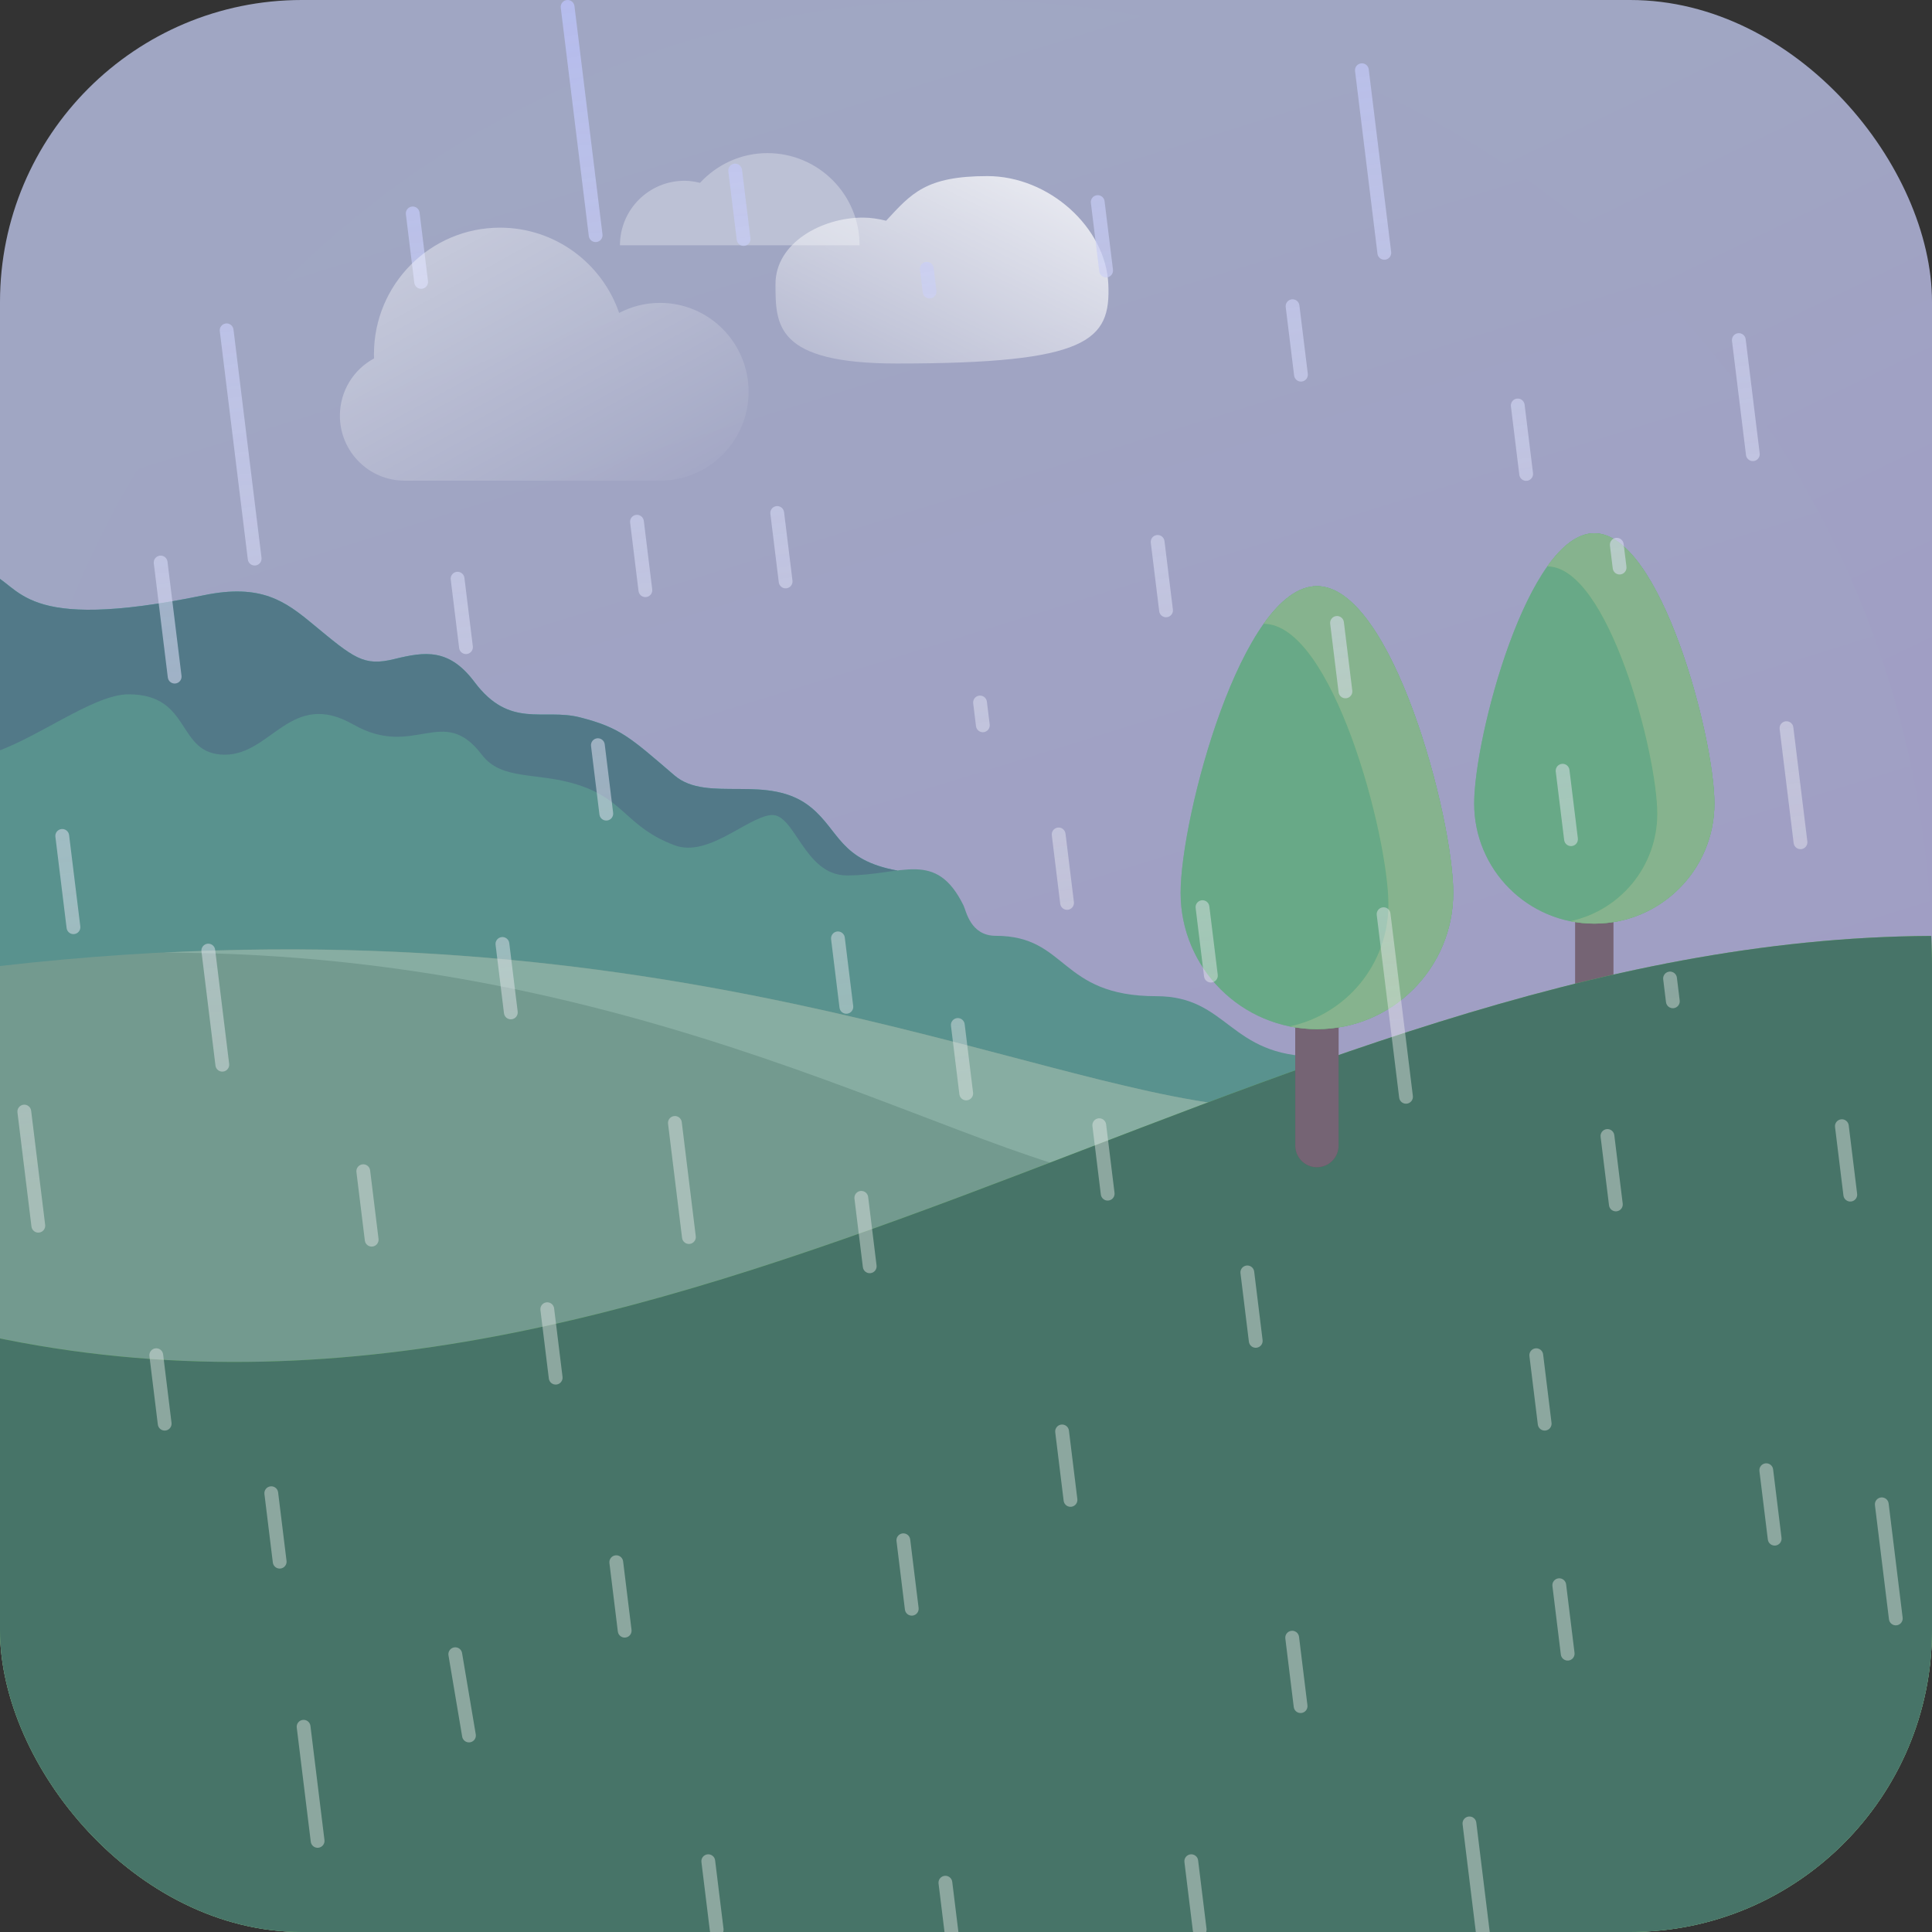 <svg xmlns="http://www.w3.org/2000/svg" fill="none" viewBox="0 0 1024 1024" height="1024" width="1024">
<rect x="0" y="0" width="1024" height="1024" fill="#333333" stroke="none"/>
<g clip-path="url(#clip0_609_3765)">
<rect fill="url(#paint0_linear_609_3765)" rx="160" height="1024" width="1024"></rect>
<circle fill="url(#paint1_linear_609_3765)" r="512" cy="512" cx="512"></circle>
<path fill="#36B294" d="M430 428.068C407.504 409.458 375 426 357.5 411C334.11 390.952 328.798 385.708 307.438 380.232C287.938 375.232 270.282 386.544 251.5 361.5C238 343.5 225.266 345.322 208.974 349.322C192.682 353.322 187.676 348.894 165.75 330.75C151.25 318.75 138.5 309.208 108 315.5C9.537 335.812 11.97 310.209 -6.526 303.185C-24.312 343.061 -2.931 383.588 -10.039 428.068C62.421 435.674 100.754 434.888 129 444C160 454 461.334 515 466.668 512C472.002 509 475.54 461.392 475.54 461.392C445.278 455.924 444.866 440.366 430 428.068Z"></path>
<path fill-opacity="0.738" fill="#5D6583" d="M430 428.068C407.504 409.458 375 426 357.5 411C334.11 390.952 328.798 385.708 307.438 380.232C287.938 375.232 270.282 386.544 251.5 361.5C238 343.5 225.266 345.322 208.974 349.322C192.682 353.322 187.676 348.894 165.75 330.75C151.25 318.75 138.5 309.208 108 315.5C9.537 335.812 11.97 310.209 -6.526 303.185C-24.312 343.061 -2.931 383.588 -10.039 428.068C62.421 435.674 100.754 434.888 129 444C160 454 461.334 515 466.668 512C472.002 509 475.54 461.392 475.54 461.392C445.278 455.924 444.866 440.366 430 428.068Z"></path>
<path fill="#674447" d="M845.008 554.036C839.422 554.036 834.9 549.512 834.9 543.934V435.138C834.9 429.56 839.424 425.036 845.008 425.036C850.594 425.036 855.116 429.56 855.116 435.138V543.934C855.116 549.514 850.594 554.036 845.008 554.036Z"></path>
<path fill-opacity="0.47" fill="#8588A6" d="M845.008 554.036C839.422 554.036 834.9 549.512 834.9 543.934V435.138C834.9 429.56 839.424 425.036 845.008 425.036C850.594 425.036 855.116 429.56 855.116 435.138V543.934C855.116 549.514 850.594 554.036 845.008 554.036Z"></path>
<path fill="#43AB5F" d="M908.672 425.87C908.672 461.032 880.168 489.536 845.006 489.536C809.844 489.536 781.34 461.032 781.34 425.87C781.34 390.708 809.844 282.62 845.006 282.62C880.168 282.622 908.672 390.708 908.672 425.87Z"></path>
<path fill-opacity="0.399" fill="#A0A7C3" d="M908.672 425.87C908.672 461.032 880.168 489.536 845.006 489.536C809.844 489.536 781.34 461.032 781.34 425.87C781.34 390.708 809.844 282.62 845.006 282.62C880.168 282.622 908.672 390.708 908.672 425.87Z"></path>
<path fill="#71BE63" d="M845.006 282.62C836.18 282.62 827.774 289.442 820.132 300.202H820.134C852.316 300.202 878.404 399.13 878.404 431.312C878.404 459.306 858.648 482.646 832.328 488.258C836.426 489.086 840.662 489.536 845.004 489.536C880.166 489.536 908.67 461.032 908.67 425.87C908.672 390.708 880.166 282.62 845.006 282.62Z"></path>
<path fill-opacity="0.45" fill="#A0A7C3" d="M845.006 282.62C836.18 282.62 827.774 289.442 820.132 300.202H820.134C852.316 300.202 878.404 399.13 878.404 431.312C878.404 459.306 858.648 482.646 832.328 488.258C836.426 489.086 840.662 489.536 845.004 489.536C880.166 489.536 908.67 461.032 908.67 425.87C908.672 390.708 880.166 282.62 845.006 282.62Z"></path>
<path fill="white" d="M328.59 130C328.59 111.116 343.898 95.808 362.782 95.808C365.632 95.808 368.358 96.258 371.004 96.916C379.926 87.28 392.576 81.154 406.744 81.154C433.72 81.154 455.59 103.024 455.59 130H328.59Z" opacity="0.3"></path>
<path fill="#59928E" d="M527.756 496C514.296 496 512.052 482.69 510.732 480C496 450 478.166 464 448.906 464C426.03 464 421.354 430.666 408.586 432C395.818 433.334 375.248 454.666 357.514 448C332.066 438.432 331.268 424 306.44 416C284.532 408.94 266.008 414 255.366 400C234.648 372.74 219.722 402.5 187.268 384C154.262 365.184 143.998 400 119.172 400C93.09 400 102.146 368 68.098 368C48.81 368 17.368 393.35 -7.028 400C-15.468 436.624 -0 472.856 -0 512C-0 532.184 1.316 552.054 3.62 571.626C11.45 578.892 19.916 585.282 28.406 588.928C58.844 602 698 613.23 698 613.23V560C651.182 560 651.182 528 612.878 528C561.272 528 566.06 496 527.756 496Z"></path>
<path fill="#739A8F" d="M214 867.096L688 613.228L676 587.332C561.23 587.332 362.068 470.664 0 511.998C0 639.532 -32.465 751.654 44.675 841.286C93.126 852.86 214 867.096 214 867.096Z"></path>
<path fill="#87ADA2" d="M676 587.334C570.754 587.334 394.438 489.316 86.714 504.908C360.304 505.144 528.084 627.614 614 627.614L638 618.662L676.714 588.878L676 587.334Z"></path>
<path fill="url(#paint2_linear_609_3765)" d="M457.316 115.332C461.594 115.332 465.686 116.008 469.66 116.996C483.054 102.53 490.684 93.332 523.316 93.332C555.947 93.332 586.038 120.507 587.429 150.526C588.82 180.545 576.993 192.67 475.429 192.67C411.027 192.67 411.027 172.322 411.027 150.526C411.027 128.73 435.566 115.332 457.316 115.332Z" opacity="0.9"></path>
<path fill="#71BE63" d="M-14.556 706.259C-29.616 884.957 2.638 1084.24 210.322 1084.24C1488.31 1084.24 1024 794.77 1024 512C1024 506.656 1023.76 501.372 1023.6 496.068C665.487 497.71 358.352 791.818 -14.556 706.259Z"></path>
<path fill="#477468" d="M-14.556 706.259C-29.616 884.957 2.638 1084.24 210.322 1084.24C1488.31 1084.24 1024 794.77 1024 512C1024 506.656 1023.76 501.372 1023.6 496.068C665.487 497.71 358.352 791.818 -14.556 706.259Z"></path>
<path fill="#674447" d="M698.004 618.66C691.666 618.66 686.532 613.528 686.532 607.198V483.738C686.532 477.408 691.664 472.276 698.004 472.276C704.344 472.276 709.474 477.408 709.474 483.738V607.198C709.474 613.528 704.342 618.66 698.004 618.66Z"></path>
<path fill-opacity="0.47" fill="#8588A6" d="M698.004 618.66C691.666 618.66 686.532 613.528 686.532 607.198V483.738C686.532 477.408 691.664 472.276 698.004 472.276C704.344 472.276 709.474 477.408 709.474 483.738V607.198C709.474 613.528 704.342 618.66 698.004 618.66Z"></path>
<path fill="#43AB5F" d="M770.246 473.222C770.246 513.122 737.9 545.468 698 545.468C658.1 545.468 625.754 513.122 625.754 473.222C625.754 433.322 658.1 310.666 698 310.666C737.9 310.666 770.246 433.32 770.246 473.222Z"></path>
<path fill-opacity="0.399" fill="#A0A7C3" d="M770.246 473.222C770.246 513.122 737.9 545.468 698 545.468C658.1 545.468 625.754 513.122 625.754 473.222C625.754 433.322 658.1 310.666 698 310.666C737.9 310.666 770.246 433.32 770.246 473.222Z"></path>
<path fill="#71BE63" d="M698 310.666C687.984 310.666 678.446 318.408 669.774 330.618H669.776C706.296 330.618 735.9 442.878 735.9 479.398C735.9 511.164 713.482 537.65 683.614 544.02C688.264 544.96 693.072 545.47 697.998 545.47C737.898 545.47 770.246 513.124 770.246 473.224C770.248 433.32 737.9 310.666 698 310.666Z"></path>
<path fill-opacity="0.45" fill="#A0A7C3" d="M698 310.666C687.984 310.666 678.446 318.408 669.774 330.618H669.776C706.296 330.618 735.9 442.878 735.9 479.398C735.9 511.164 713.482 537.65 683.614 544.02C688.264 544.96 693.072 545.47 697.998 545.47C737.898 545.47 770.246 513.124 770.246 473.224C770.248 433.32 737.9 310.666 698 310.666Z"></path>
<path fill="url(#paint3_linear_609_3765)" d="M297.216 4.103C296.97 2.098 298.395 0.274 300.4 0.028C302.405 -0.219 304.23 1.207 304.476 3.212L319.332 124.208C319.578 126.213 318.153 128.037 316.148 128.284C314.143 128.53 312.319 127.104 312.072 125.099L297.216 4.103ZM721.387 33.588C719.382 33.834 717.956 35.659 718.202 37.664L730.088 134.461C730.334 136.465 732.158 137.891 734.163 137.645C736.168 137.399 737.593 135.574 737.347 133.569L725.462 36.772C725.216 34.767 723.391 33.342 721.387 33.588ZM732.887 480.906C730.882 481.153 729.456 482.977 729.703 484.982L741.588 581.779C741.834 583.784 743.659 585.209 745.663 584.963C747.668 584.717 749.094 582.892 748.848 580.887L736.962 484.091C736.716 482.086 734.892 480.66 732.887 480.906ZM386.028 90.838C385.782 88.833 387.207 87.008 389.212 86.762C391.217 86.516 393.042 87.941 393.288 89.946L397.745 126.245C397.991 128.25 396.565 130.074 394.56 130.32C392.556 130.567 390.731 129.141 390.485 127.136L386.028 90.838ZM408.286 271.958C408.247 270.105 409.617 268.487 411.497 268.256C413.502 268.01 415.326 269.436 415.572 271.44L420.029 307.739C420.275 309.744 418.85 311.568 416.845 311.815L416.845 311.815C414.84 312.061 413.016 310.635 412.77 308.63L408.313 272.332C408.297 272.206 408.288 272.082 408.286 271.958ZM456.066 631.244C454.187 631.475 452.816 633.093 452.855 634.947C452.858 635.07 452.867 635.195 452.882 635.32L457.339 671.619C457.585 673.624 459.41 675.049 461.414 674.803C463.419 674.557 464.845 672.732 464.599 670.727L460.142 634.429C459.911 632.549 458.293 631.179 456.44 631.218C456.316 631.22 456.191 631.229 456.066 631.244ZM478.35 812.739L478.351 812.739C480.355 812.492 482.18 813.918 482.426 815.922L482.426 815.923L486.883 852.222C487.13 854.226 485.704 856.051 483.699 856.297C483.574 856.312 483.449 856.321 483.326 856.324C481.472 856.363 479.854 854.992 479.624 853.113L475.167 816.814C475.161 816.77 475.157 816.725 475.153 816.681C475.15 816.645 475.147 816.609 475.145 816.574C475.144 816.555 475.143 816.537 475.142 816.518C475.141 816.492 475.14 816.467 475.14 816.441C475.101 814.588 476.471 812.97 478.35 812.739ZM500.635 994.233C498.756 994.464 497.386 996.082 497.424 997.935C497.426 997.993 497.428 998.051 497.432 998.11C497.434 998.137 497.436 998.165 497.439 998.193C497.442 998.231 497.447 998.27 497.451 998.308L501.908 1034.61C502.154 1036.61 503.979 1038.04 505.984 1037.79C507.989 1037.55 509.414 1035.72 509.168 1033.72L504.711 997.417L504.711 997.416C504.48 995.537 502.862 994.167 501.009 994.206C500.885 994.208 500.761 994.217 500.635 994.233ZM708.208 326.527C706.203 326.773 704.778 328.598 705.024 330.603L709.481 366.902C709.727 368.906 711.551 370.332 713.556 370.086C713.807 370.055 714.048 370 714.279 369.922C715.891 369.381 716.956 367.765 716.74 366.01L712.283 329.712C712.037 327.707 710.213 326.281 708.208 326.527ZM613.127 283.581C611.122 283.827 609.696 285.652 609.942 287.656L614.399 323.955C614.645 325.96 616.47 327.386 618.475 327.139C620.48 326.893 621.905 325.069 621.659 323.064L617.202 286.765C616.956 284.761 615.132 283.335 613.127 283.581L613.127 283.581ZM443.681 493.727C441.676 493.973 440.251 495.798 440.497 497.802L444.954 534.101C445.2 536.106 447.025 537.531 449.029 537.285C451.034 537.039 452.46 535.214 452.214 533.21L447.757 496.911C447.526 495.031 445.908 493.661 444.055 493.7C443.931 493.702 443.806 493.711 443.681 493.727ZM633.713 481.25C633.467 479.245 634.892 477.421 636.897 477.175L636.931 477.171L636.953 477.168L636.981 477.165C637.016 477.162 637.051 477.159 637.086 477.156C637.147 477.152 637.209 477.149 637.27 477.148C639.124 477.109 640.742 478.479 640.972 480.359L645.429 516.658C645.676 518.662 644.25 520.487 642.245 520.733C640.24 520.979 638.416 519.554 638.17 517.549L633.713 481.25ZM660.667 670.768C658.788 670.999 657.417 672.617 657.456 674.471C657.459 674.594 657.468 674.719 657.483 674.844L661.94 711.143C662.186 713.148 664.011 714.573 666.016 714.327C668.02 714.081 669.446 712.256 669.2 710.251L664.743 673.953L664.743 673.952C664.512 672.073 662.894 670.703 661.041 670.742C660.917 670.744 660.792 670.753 660.667 670.768ZM681.253 868.438C681.007 866.433 682.433 864.608 684.438 864.362C686.442 864.116 688.267 865.542 688.513 867.546L692.97 903.845C693.216 905.85 691.791 907.675 689.786 907.921C687.781 908.167 685.956 906.741 685.71 904.737L681.253 868.438ZM972.604 597.34C972.357 595.335 973.783 593.51 975.788 593.264L975.788 593.264C977.793 593.018 979.617 594.444 979.863 596.448L984.32 632.747L984.32 632.748C984.535 634.502 983.471 636.117 981.859 636.659C981.628 636.736 981.387 636.792 981.136 636.823C979.131 637.069 977.307 635.643 977.06 633.638L972.604 597.34ZM578.186 107.541C577.94 105.536 579.366 103.712 581.37 103.465C583.375 103.219 585.2 104.645 585.446 106.65L589.903 142.948C590.149 144.953 588.723 146.778 586.719 147.024C584.714 147.27 582.889 145.845 582.643 143.84L578.186 107.541ZM559.3 759.131C559.054 757.126 560.479 755.302 562.484 755.055C564.489 754.809 566.314 756.235 566.56 758.24L571.017 794.538C571.263 796.543 569.837 798.368 567.833 798.614C565.828 798.86 564.003 797.435 563.757 795.43L559.3 759.131ZM803.996 211.273C801.992 211.519 800.566 213.343 800.812 215.348L805.269 251.647C805.515 253.652 807.34 255.077 809.345 254.831C811.349 254.585 812.775 252.76 812.529 250.756L808.072 214.457C807.826 212.452 806.001 211.026 803.996 211.273ZM827.767 404.866C825.762 405.112 824.336 406.937 824.583 408.942L829.039 445.241C829.286 447.245 831.11 448.671 833.115 448.425C835.12 448.179 836.545 446.354 836.299 444.349L831.842 408.051C831.596 406.046 829.771 404.62 827.767 404.866ZM848.353 602.536C848.107 600.531 849.532 598.706 851.537 598.46C853.542 598.214 855.366 599.64 855.613 601.644L860.07 637.943C860.316 639.948 858.89 641.773 856.885 642.019C854.881 642.265 853.056 640.839 852.81 638.835L848.353 602.536ZM215.125 113.567C214.879 111.563 216.304 109.738 218.309 109.492C220.314 109.246 222.138 110.671 222.385 112.676L226.841 148.975C227.057 150.729 225.992 152.345 224.38 152.887C224.149 152.964 223.908 153.02 223.657 153.05C221.653 153.297 219.828 151.871 219.582 149.866L215.125 113.567ZM313.259 395.402C313.013 393.398 314.439 391.573 316.443 391.327L316.476 391.323L316.49 391.321L316.527 391.317L316.55 391.315L316.581 391.312C316.66 391.306 316.739 391.302 316.817 391.3C318.67 391.261 320.288 392.631 320.519 394.511L324.976 430.81C325.222 432.814 323.797 434.639 321.792 434.885L321.792 434.885C319.787 435.131 317.962 433.706 317.716 431.701L313.259 395.402ZM241.357 303.249C239.744 303.791 238.68 305.407 238.895 307.161L243.352 343.46C243.383 343.711 243.438 343.952 243.516 344.183C244.057 345.795 245.673 346.859 247.427 346.644L247.428 346.644C249.432 346.398 250.858 344.574 250.612 342.569L250.612 342.569L246.155 306.27C245.909 304.265 244.084 302.84 242.079 303.086C241.829 303.116 241.587 303.172 241.357 303.249ZM262.665 500.755C262.45 499.001 263.515 497.385 265.127 496.843C265.357 496.766 265.599 496.71 265.85 496.679C267.854 496.433 269.679 497.859 269.925 499.864L274.382 536.162C274.628 538.167 273.203 539.992 271.198 540.238L271.197 540.238C269.443 540.453 267.827 539.389 267.286 537.776C267.209 537.546 267.153 537.304 267.122 537.054L262.665 500.755ZM286.436 694.348L286.436 694.349L290.893 730.648C291.139 732.652 292.964 734.078 294.968 733.832C296.973 733.586 298.398 731.761 298.152 729.757L298.152 729.756L293.695 693.457C293.449 691.453 291.625 690.027 289.621 690.273L289.62 690.273C287.615 690.519 286.19 692.344 286.436 694.348ZM337.16 272.889L337.161 272.889C339.165 272.643 340.99 274.069 341.236 276.073L345.693 312.372C345.939 314.377 344.514 316.202 342.509 316.448C340.504 316.694 338.679 315.268 338.433 313.264L333.976 276.965C333.73 274.96 335.156 273.136 337.16 272.889ZM507.217 539.626C505.212 539.872 503.786 541.697 504.032 543.701L508.489 580L508.489 580.001C508.736 582.005 510.56 583.431 512.565 583.185C514.57 582.938 515.995 581.114 515.749 579.109L511.292 542.81C511.046 540.805 509.221 539.38 507.217 539.626ZM323.007 828.444C322.761 826.439 324.187 824.615 326.191 824.368C328.196 824.122 330.021 825.548 330.267 827.553L334.724 863.851C334.97 865.856 333.544 867.681 331.54 867.927C329.535 868.173 327.71 866.748 327.464 864.743L323.007 828.444ZM143.334 787.797C141.329 788.043 139.904 789.868 140.15 791.873L144.607 828.171C144.853 830.176 146.678 831.602 148.683 831.356C150.687 831.109 152.113 829.285 151.867 827.28L147.41 790.981C147.164 788.976 145.339 787.551 143.334 787.797ZM627.769 986.92C627.523 984.915 628.948 983.091 630.953 982.845C632.958 982.598 634.783 984.024 635.029 986.029L639.486 1022.33C639.732 1024.33 638.306 1026.16 636.302 1026.4C634.297 1026.65 632.472 1025.22 632.226 1023.22L627.769 986.92ZM374.953 982.845C372.949 983.091 371.523 984.915 371.769 986.92L376.226 1023.22C376.472 1025.22 378.297 1026.65 380.302 1026.4C382.306 1026.16 383.732 1024.33 383.486 1022.33L379.029 986.029C378.783 984.024 376.958 982.598 374.953 982.845ZM579.007 596.825C578.761 594.82 580.187 592.996 582.191 592.749C584.196 592.503 586.021 593.929 586.267 595.934L590.724 632.232C590.97 634.237 589.544 636.062 587.54 636.308C585.535 636.554 583.71 635.129 583.464 633.124L579.007 596.825ZM826.001 836.559C823.996 836.805 822.57 838.63 822.817 840.634L827.274 876.933C827.52 878.938 829.344 880.364 831.349 880.117C833.354 879.871 834.779 878.047 834.533 876.042L830.076 839.743C829.83 837.738 828.006 836.313 826.001 836.559ZM932.531 779.682C932.285 777.677 933.71 775.853 935.715 775.607C937.72 775.36 939.545 776.786 939.791 778.791L944.248 815.09C944.494 817.094 943.068 818.919 941.063 819.165C939.059 819.411 937.234 817.986 936.988 815.981L932.531 779.682ZM813.81 714.654C811.806 714.9 810.38 716.725 810.626 718.73L815.083 755.029C815.329 757.033 817.154 758.459 819.159 758.213C821.163 757.967 822.589 756.142 822.343 754.137L817.886 717.838C817.64 715.834 815.815 714.408 813.81 714.654ZM79.198 718.73C78.951 716.725 80.377 714.9 82.382 714.654C84.386 714.408 86.211 715.834 86.457 717.838L90.914 754.137C91.16 756.142 89.735 757.967 87.73 758.213C85.725 758.459 83.901 757.033 83.655 755.029L79.198 718.73ZM192.096 617.13C190.091 617.376 188.666 619.201 188.912 621.206L193.369 657.505C193.615 659.509 195.44 660.935 197.444 660.689C199.449 660.443 200.875 658.618 200.629 656.613L196.172 620.315C195.926 618.31 194.101 616.884 192.096 617.13ZM237.674 877.206C237.428 875.201 238.853 873.376 240.858 873.13C242.863 872.884 244.687 874.31 244.934 876.315L252.193 919.405C252.439 921.409 251.014 923.234 249.009 923.48C247.004 923.726 245.18 922.301 244.934 920.296L237.674 877.206ZM81.517 298.579C81.27 296.574 82.696 294.75 84.701 294.504C86.706 294.257 88.53 295.683 88.776 297.688L96.205 358.186C96.451 360.191 95.025 362.015 93.02 362.261C91.016 362.508 89.191 361.082 88.945 359.077L81.517 298.579ZM106.773 504.273C106.526 502.268 107.952 500.443 109.957 500.197C110.082 500.182 110.207 500.173 110.33 500.17C112.183 500.131 113.802 501.502 114.032 503.381L121.461 563.879C121.707 565.884 120.281 567.709 118.276 567.955C116.272 568.201 114.447 566.776 114.201 564.771L114.201 564.771L106.773 504.273ZM157.284 915.659L157.285 915.659L164.713 976.157C164.959 978.162 166.783 979.587 168.788 979.342L168.788 979.342C170.793 979.095 172.219 977.271 171.973 975.266L164.544 914.768C164.514 914.517 164.458 914.276 164.381 914.045C163.839 912.433 162.223 911.368 160.469 911.584C160.218 911.615 159.977 911.67 159.746 911.747C158.134 912.289 157.069 913.905 157.284 915.659ZM354.082 595.617L354.082 595.617C353.867 593.863 354.932 592.247 356.544 591.706C356.774 591.628 357.016 591.573 357.266 591.542C359.021 591.327 360.637 592.391 361.178 594.004C361.256 594.234 361.311 594.475 361.342 594.726L368.77 655.224C369.016 657.229 367.591 659.054 365.586 659.3L365.585 659.3C363.581 659.545 361.757 658.12 361.51 656.116L354.082 595.617ZM9.249 589.606C9.003 587.601 10.428 585.776 12.433 585.53C14.438 585.284 16.262 586.71 16.509 588.714L23.937 649.213C24.183 651.217 22.757 653.042 20.753 653.288C18.748 653.534 16.923 652.109 16.677 650.104L9.249 589.606ZM32.544 439.419C30.539 439.665 29.114 441.489 29.36 443.494L35.303 491.893C35.549 493.897 37.373 495.323 39.378 495.077C41.383 494.831 42.808 493.006 42.562 491.001L36.62 442.603C36.373 440.598 34.549 439.172 32.544 439.419ZM853.3 289.173C853.054 287.168 854.48 285.344 856.484 285.097C858.489 284.851 860.314 286.277 860.56 288.282L862.046 300.381C862.292 302.386 860.866 304.211 858.862 304.457C856.857 304.703 855.032 303.277 854.786 301.273L853.3 289.173ZM881.528 519.066C881.281 517.061 882.707 515.236 884.712 514.99C886.716 514.744 888.541 516.169 888.787 518.174L890.273 530.274C890.519 532.279 889.094 534.103 887.089 534.349C885.084 534.596 883.259 533.17 883.013 531.165L881.528 519.066ZM490.77 138.812C488.765 139.058 487.34 140.883 487.586 142.887L489.072 154.987C489.318 156.992 491.143 158.417 493.147 158.171C495.152 157.925 496.578 156.1 496.331 154.096L494.846 141.996C494.6 139.991 492.775 138.566 490.77 138.812ZM518.997 368.704C516.993 368.95 515.567 370.775 515.813 372.78L517.299 384.879C517.545 386.884 519.37 388.31 521.375 388.064C523.379 387.818 524.805 385.993 524.559 383.988L523.073 371.888C522.827 369.884 521.002 368.458 518.997 368.704ZM119.677 171.449C117.672 171.695 116.246 173.52 116.492 175.525L131.349 296.521C131.595 298.526 133.42 299.951 135.424 299.705C137.429 299.459 138.855 297.634 138.609 295.63L123.752 174.633C123.506 172.629 121.681 171.203 119.677 171.449ZM560.664 438.637C558.659 438.883 557.234 440.708 557.48 442.712L561.937 479.011C562.183 481.016 564.008 482.441 566.013 482.195C568.017 481.949 569.443 480.124 569.197 478.12L564.74 441.821C564.494 439.816 562.669 438.391 560.664 438.637ZM681.452 162.739C681.205 160.735 682.631 158.91 684.636 158.664C686.64 158.418 688.465 159.843 688.711 161.848L693.168 198.147C693.414 200.151 691.989 201.976 689.984 202.222C687.979 202.468 686.155 201.043 685.908 199.038L681.452 162.739ZM917.989 180.684C917.743 178.679 919.168 176.854 921.173 176.608C923.178 176.362 925.003 177.788 925.249 179.792L932.677 240.291C932.923 242.295 931.497 244.12 929.493 244.366C927.488 244.612 925.663 243.187 925.417 241.182L917.989 180.684ZM943.245 386.377C942.999 384.373 944.424 382.548 946.429 382.302C948.434 382.056 950.258 383.481 950.505 385.486L957.933 445.984C958.179 447.989 956.753 449.813 954.749 450.06C952.744 450.306 950.919 448.88 950.673 446.875L943.245 386.377ZM996.941 793.688C994.936 793.935 993.511 795.759 993.757 797.764L1001.19 858.262C1001.43 860.267 1003.26 861.692 1005.26 861.446C1007.27 861.2 1008.69 859.375 1008.44 857.371L1001.02 796.873C1000.77 794.868 998.946 793.442 996.941 793.688ZM775.203 966.886C774.957 964.881 776.383 963.057 778.387 962.81C780.392 962.564 782.217 963.99 782.463 965.995L789.891 1026.49C790.137 1028.5 788.712 1030.32 786.707 1030.57C784.702 1030.81 782.878 1029.39 782.631 1027.38L775.203 966.886Z" clip-rule="evenodd" fill-rule="evenodd" opacity="0.8"></path>
<path fill="url(#paint4_linear_609_3765)" d="M265.694 254.763H349.836C375.757 254.763 396.77 233.669 396.77 207.648C396.77 181.628 375.757 160.534 349.836 160.534C342.014 160.534 334.639 162.455 328.153 165.852C319.122 139.557 294.255 120.667 264.993 120.667C228.106 120.667 198.202 150.686 198.202 187.715C198.202 188.474 198.215 189.23 198.24 189.983C187.472 195.79 180.151 207.203 180.151 220.333C180.151 239.348 195.507 254.763 214.449 254.763H264.993C265.099 254.763 265.694 254.763 265.694 254.763H264.993H265.694Z" opacity="0.9"></path>
</g>
<defs>
<linearGradient gradientUnits="userSpaceOnUse" y2="556.173" x2="623.435" y1="222.871" x1="462.808" id="paint0_linear_609_3765">
<stop stop-color="#A0A6C3"></stop>
<stop stop-color="#A09EC4" offset="1"></stop>
</linearGradient>
<linearGradient gradientUnits="userSpaceOnUse" y2="-158.983" x2="1024" y1="865.017" x1="1341.97" id="paint1_linear_609_3765">
<stop stop-color="#A098C5"></stop>
<stop stop-color="#A0A7C3" offset="1"></stop>
</linearGradient>
<linearGradient gradientUnits="userSpaceOnUse" y2="227.909" x2="349.477" y1="3.929" x1="461.454" id="paint2_linear_609_3765">
<stop stop-color="white"></stop>
<stop stop-opacity="0.01" stop-color="white" offset="1"></stop>
</linearGradient>
<linearGradient gradientUnits="userSpaceOnUse" y2="598.724" x2="292.903" y1="7.238" x1="223.814" id="paint3_linear_609_3765">
<stop stop-color="#BAC1F7"></stop>
<stop stop-opacity="0.502" stop-color="#F1F1F1" offset="1"></stop>
</linearGradient>
<linearGradient gradientUnits="userSpaceOnUse" y2="234.892" x2="432.92" y1="-152.243" x1="220.116" id="paint4_linear_609_3765">
<stop stop-color="white"></stop>
<stop stop-opacity="0.01" stop-color="white" offset="1"></stop>
</linearGradient>
<clipPath id="clip0_609_3765">
<rect fill="white" rx="160" height="1024" width="1024"></rect>
</clipPath>
</defs>
</svg>
